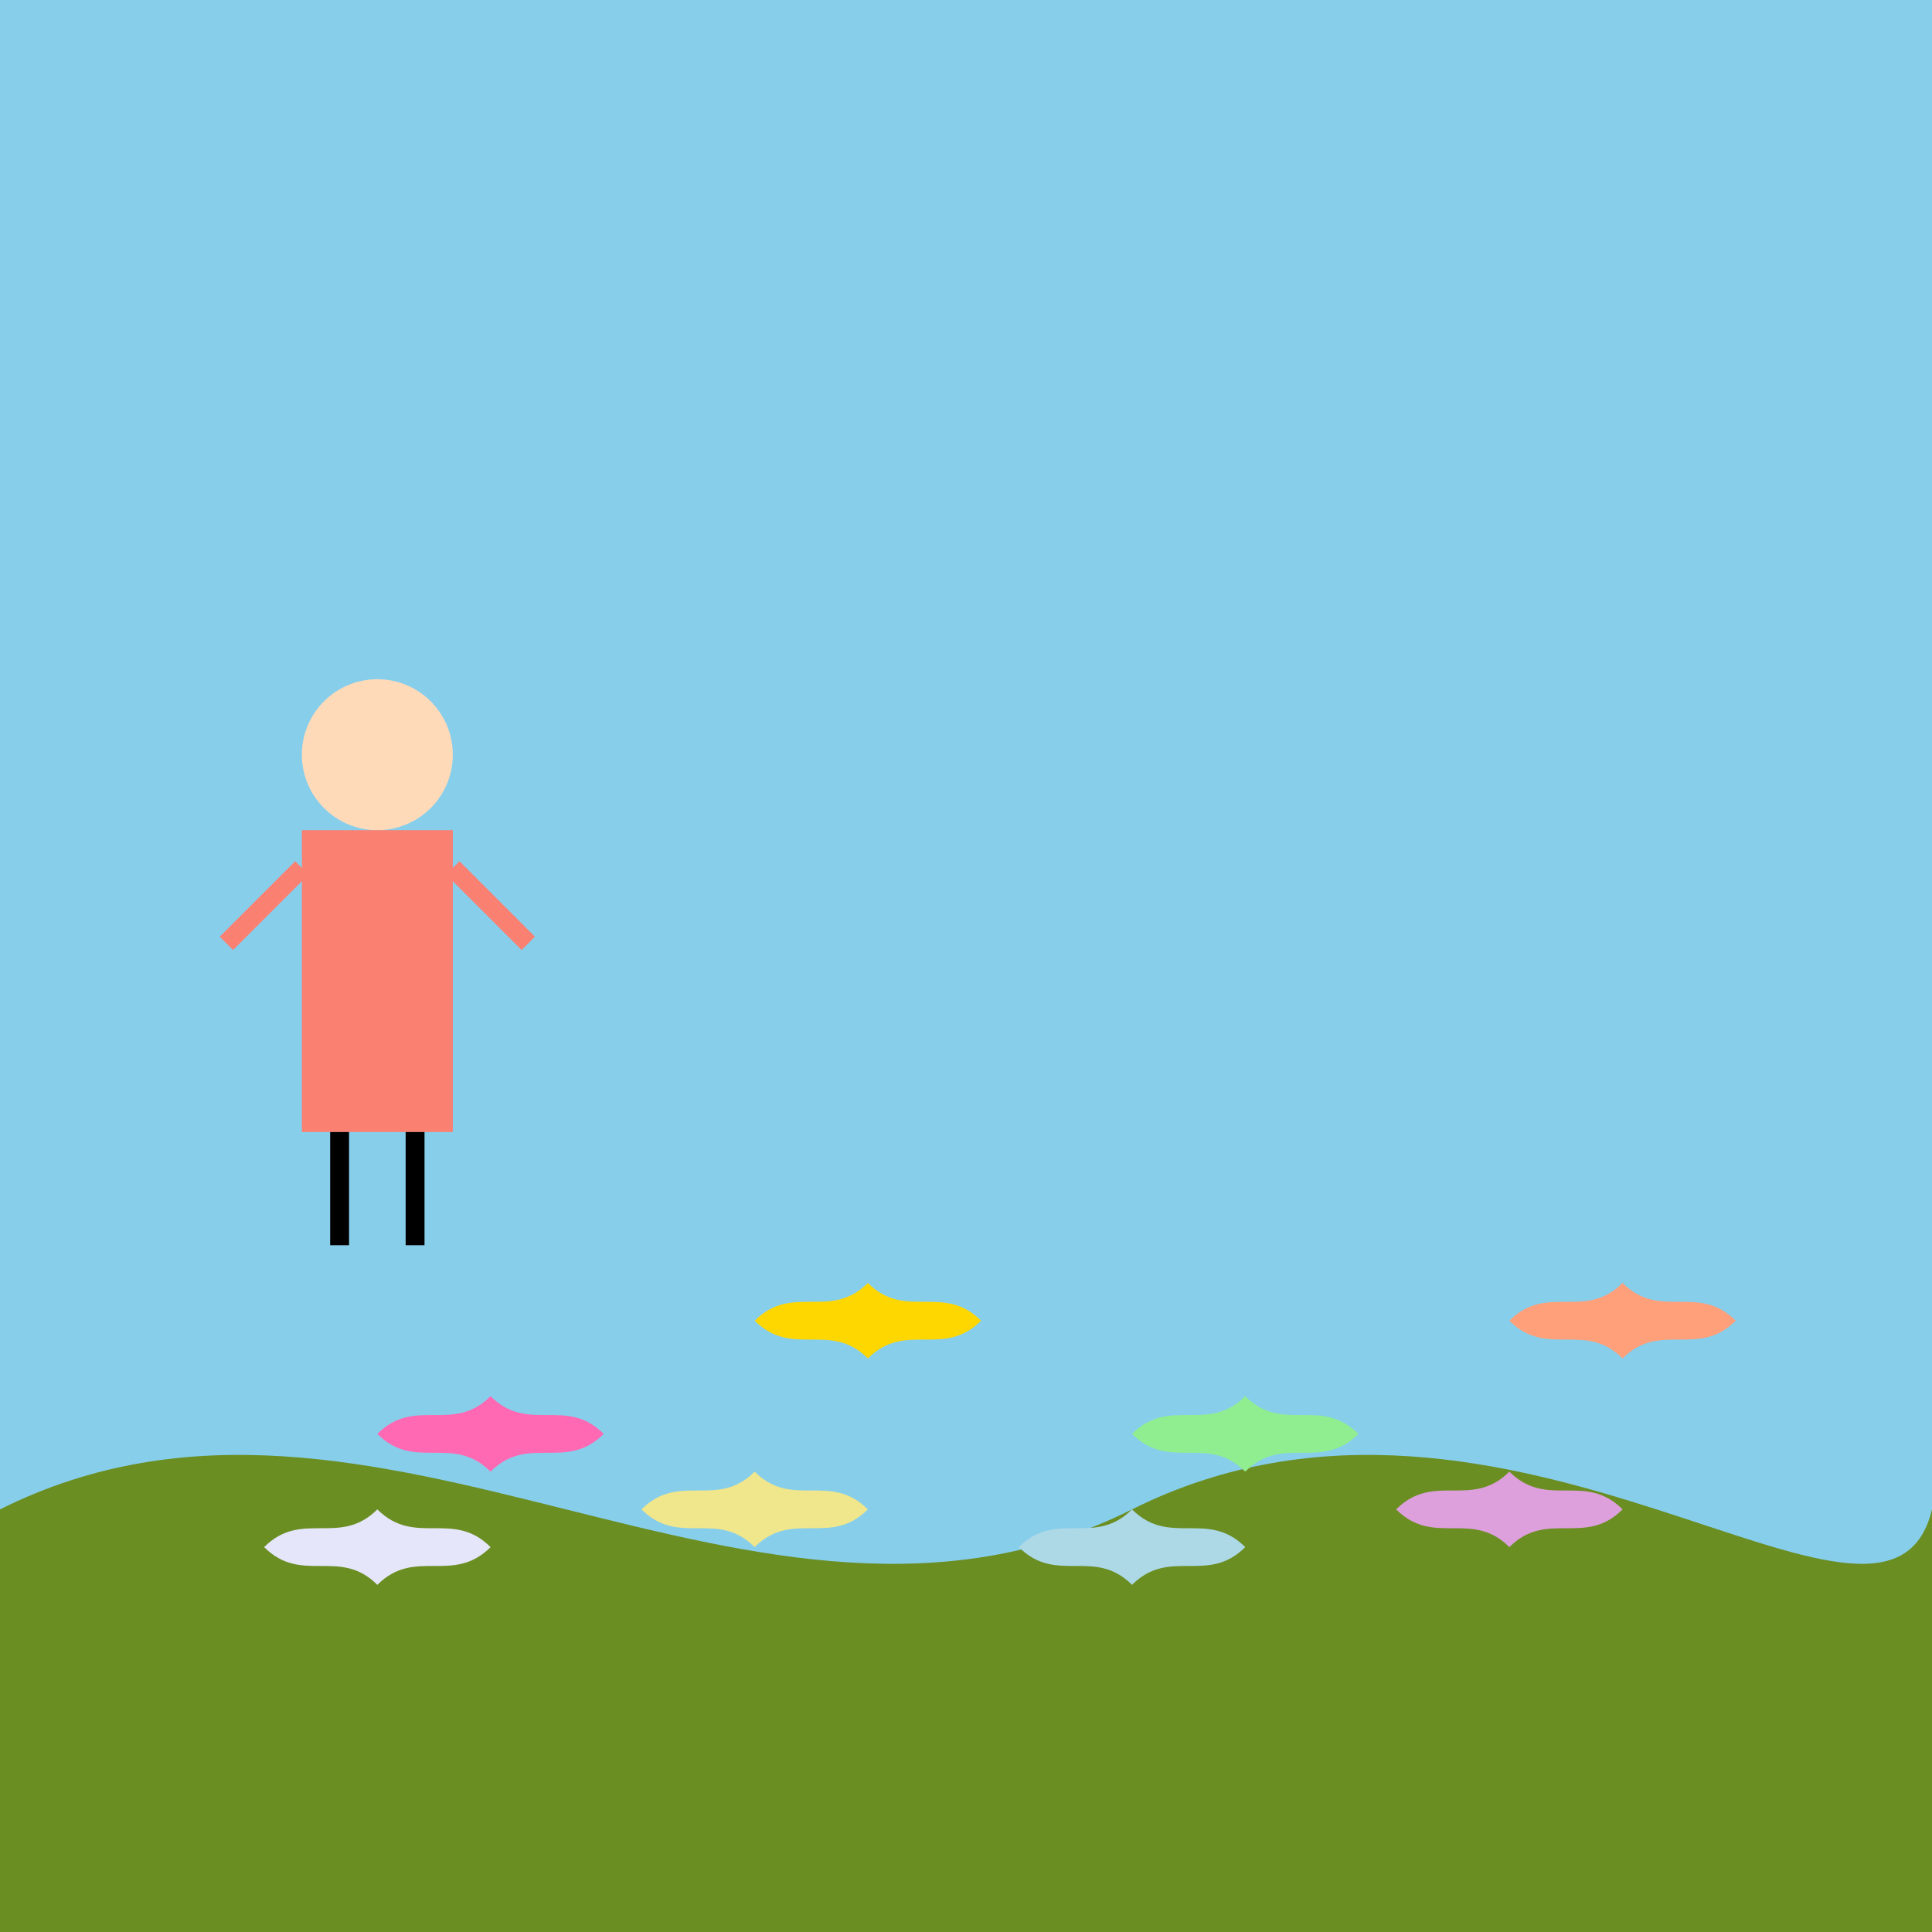 <!--

Generated by DrawGPT.
Free, open source, AI generated images in SVG, PNG, and HTML Canvas format.
https://drawgpt.ai

Created: 2025-07-01T13:00:55+00:00
-->
<svg   viewBox="0 0 512 512" xmlns="http://www.w3.org/2000/svg" xmlns:xlink="http://www.w3.org/1999/xlink">
  <title>Ranunculus Run</title>
  <desc>Why did the ranunculus cross the field? To get to the other bud!</desc>
  <rect id="background" class="background" width="512" height="512" fill="#87CEEB"/>
  <path id="ground" class="ground" fill="#6B8E23" d="M0,400 C100,350 200,450 300,400 C400,350 500,450 512,400 L512,512 L0,512 Z"/>
  <g id="flowers" class="flowers">
    <path id="flower1" class="flower" fill="#FF69B4" d="M100,380 C110,370 120,380 130,370 C140,380 150,370 160,380 C150,390 140,380 130,390 C120,380 110,390 100,380 Z"/>
    <path id="flower2" class="flower" fill="#FFD700" d="M200,350 C210,340 220,350 230,340 C240,350 250,340 260,350 C250,360 240,350 230,360 C220,350 210,360 200,350 Z"/>
    <path id="flower3" class="flower" fill="#90EE90" d="M300,380 C310,370 320,380 330,370 C340,380 350,370 360,380 C350,390 340,380 330,390 C320,380 310,390 300,380 Z"/>
    <path id="flower4" class="flower" fill="#FFA07A" d="M400,350 C410,340 420,350 430,340 C440,350 450,340 460,350 C450,360 440,350 430,360 C420,350 410,360 400,350 Z"/>
    <path id="flower5" class="flower" fill="#E6E6FA" d="M70,410 C80,400 90,410 100,400 C110,410 120,400 130,410 C120,420 110,410 100,420 C90,410 80,420 70,410 Z"/>
    <path id="flower6" class="flower" fill="#F0E68C" d="M170,400 C180,390 190,400 200,390 C210,400 220,390 230,400 C220,410 210,400 200,410 C190,400 180,410 170,400 Z"/>
    <path id="flower7" class="flower" fill="#ADD8E6" d="M270,410 C280,400 290,410 300,400 C310,410 320,400 330,410 C320,420 310,410 300,420 C290,410 280,420 270,410 Z"/>
    <path id="flower8" class="flower" fill="#DDA0DD" d="M370,400 C380,390 390,400 400,390 C410,400 420,390 430,400 C420,410 410,400 400,410 C390,400 380,410 370,400 Z"/>
  </g>
  <g id="girl" class="girl">
    <circle id="head" class="head" cx="100" cy="200" r="20" fill="#FFDAB9">
        <animate attributeName="cy" values="200;190;200" dur="1s" repeatCount="indefinite"/>
    </circle>
    <rect id="body" class="body" x="80" y="220" width="40" height="80" fill="#FA8072">
        <animate attributeName="y" values="220;210;220" dur="1s" repeatCount="indefinite"/>
    </rect>
    <line id="arm1" class="arm" x1="80" y1="230" x2="60" y2="250" stroke="#FA8072" stroke-width="5">
      <animate attributeName="x2" values="60;50;60" dur="1s" repeatCount="indefinite"/>
      <animate attributeName="y2" values="250;260;250" dur="1s" repeatCount="indefinite"/>
    </line>
    <line id="arm2" class="arm" x1="120" y1="230" x2="140" y2="250" stroke="#FA8072" stroke-width="5">
      <animate attributeName="x2" values="140;150;140" dur="1s" repeatCount="indefinite"/>
      <animate attributeName="y2" values="250;260;250" dur="1s" repeatCount="indefinite"/>
    </line>
    <line id="leg1" class="leg" x1="90" y1="300" x2="90" y2="330" stroke="#000000" stroke-width="5">
      <animate attributeName="y2" values="330;320;330" dur="1s" repeatCount="indefinite"/>
    </line>
    <line id="leg2" class="leg" x1="110" y1="300" x2="110" y2="330" stroke="#000000" stroke-width="5">
      <animate attributeName="y2" values="330;320;330" dur="1s" repeatCount="indefinite"/>
    </line>
  </g>
  <animate xlink:href="#girl" attributeName="transform" attributeType="XML" type="translate" values="0 0; 10 0; 0 0" dur="5s" repeatCount="indefinite"/>
</svg>